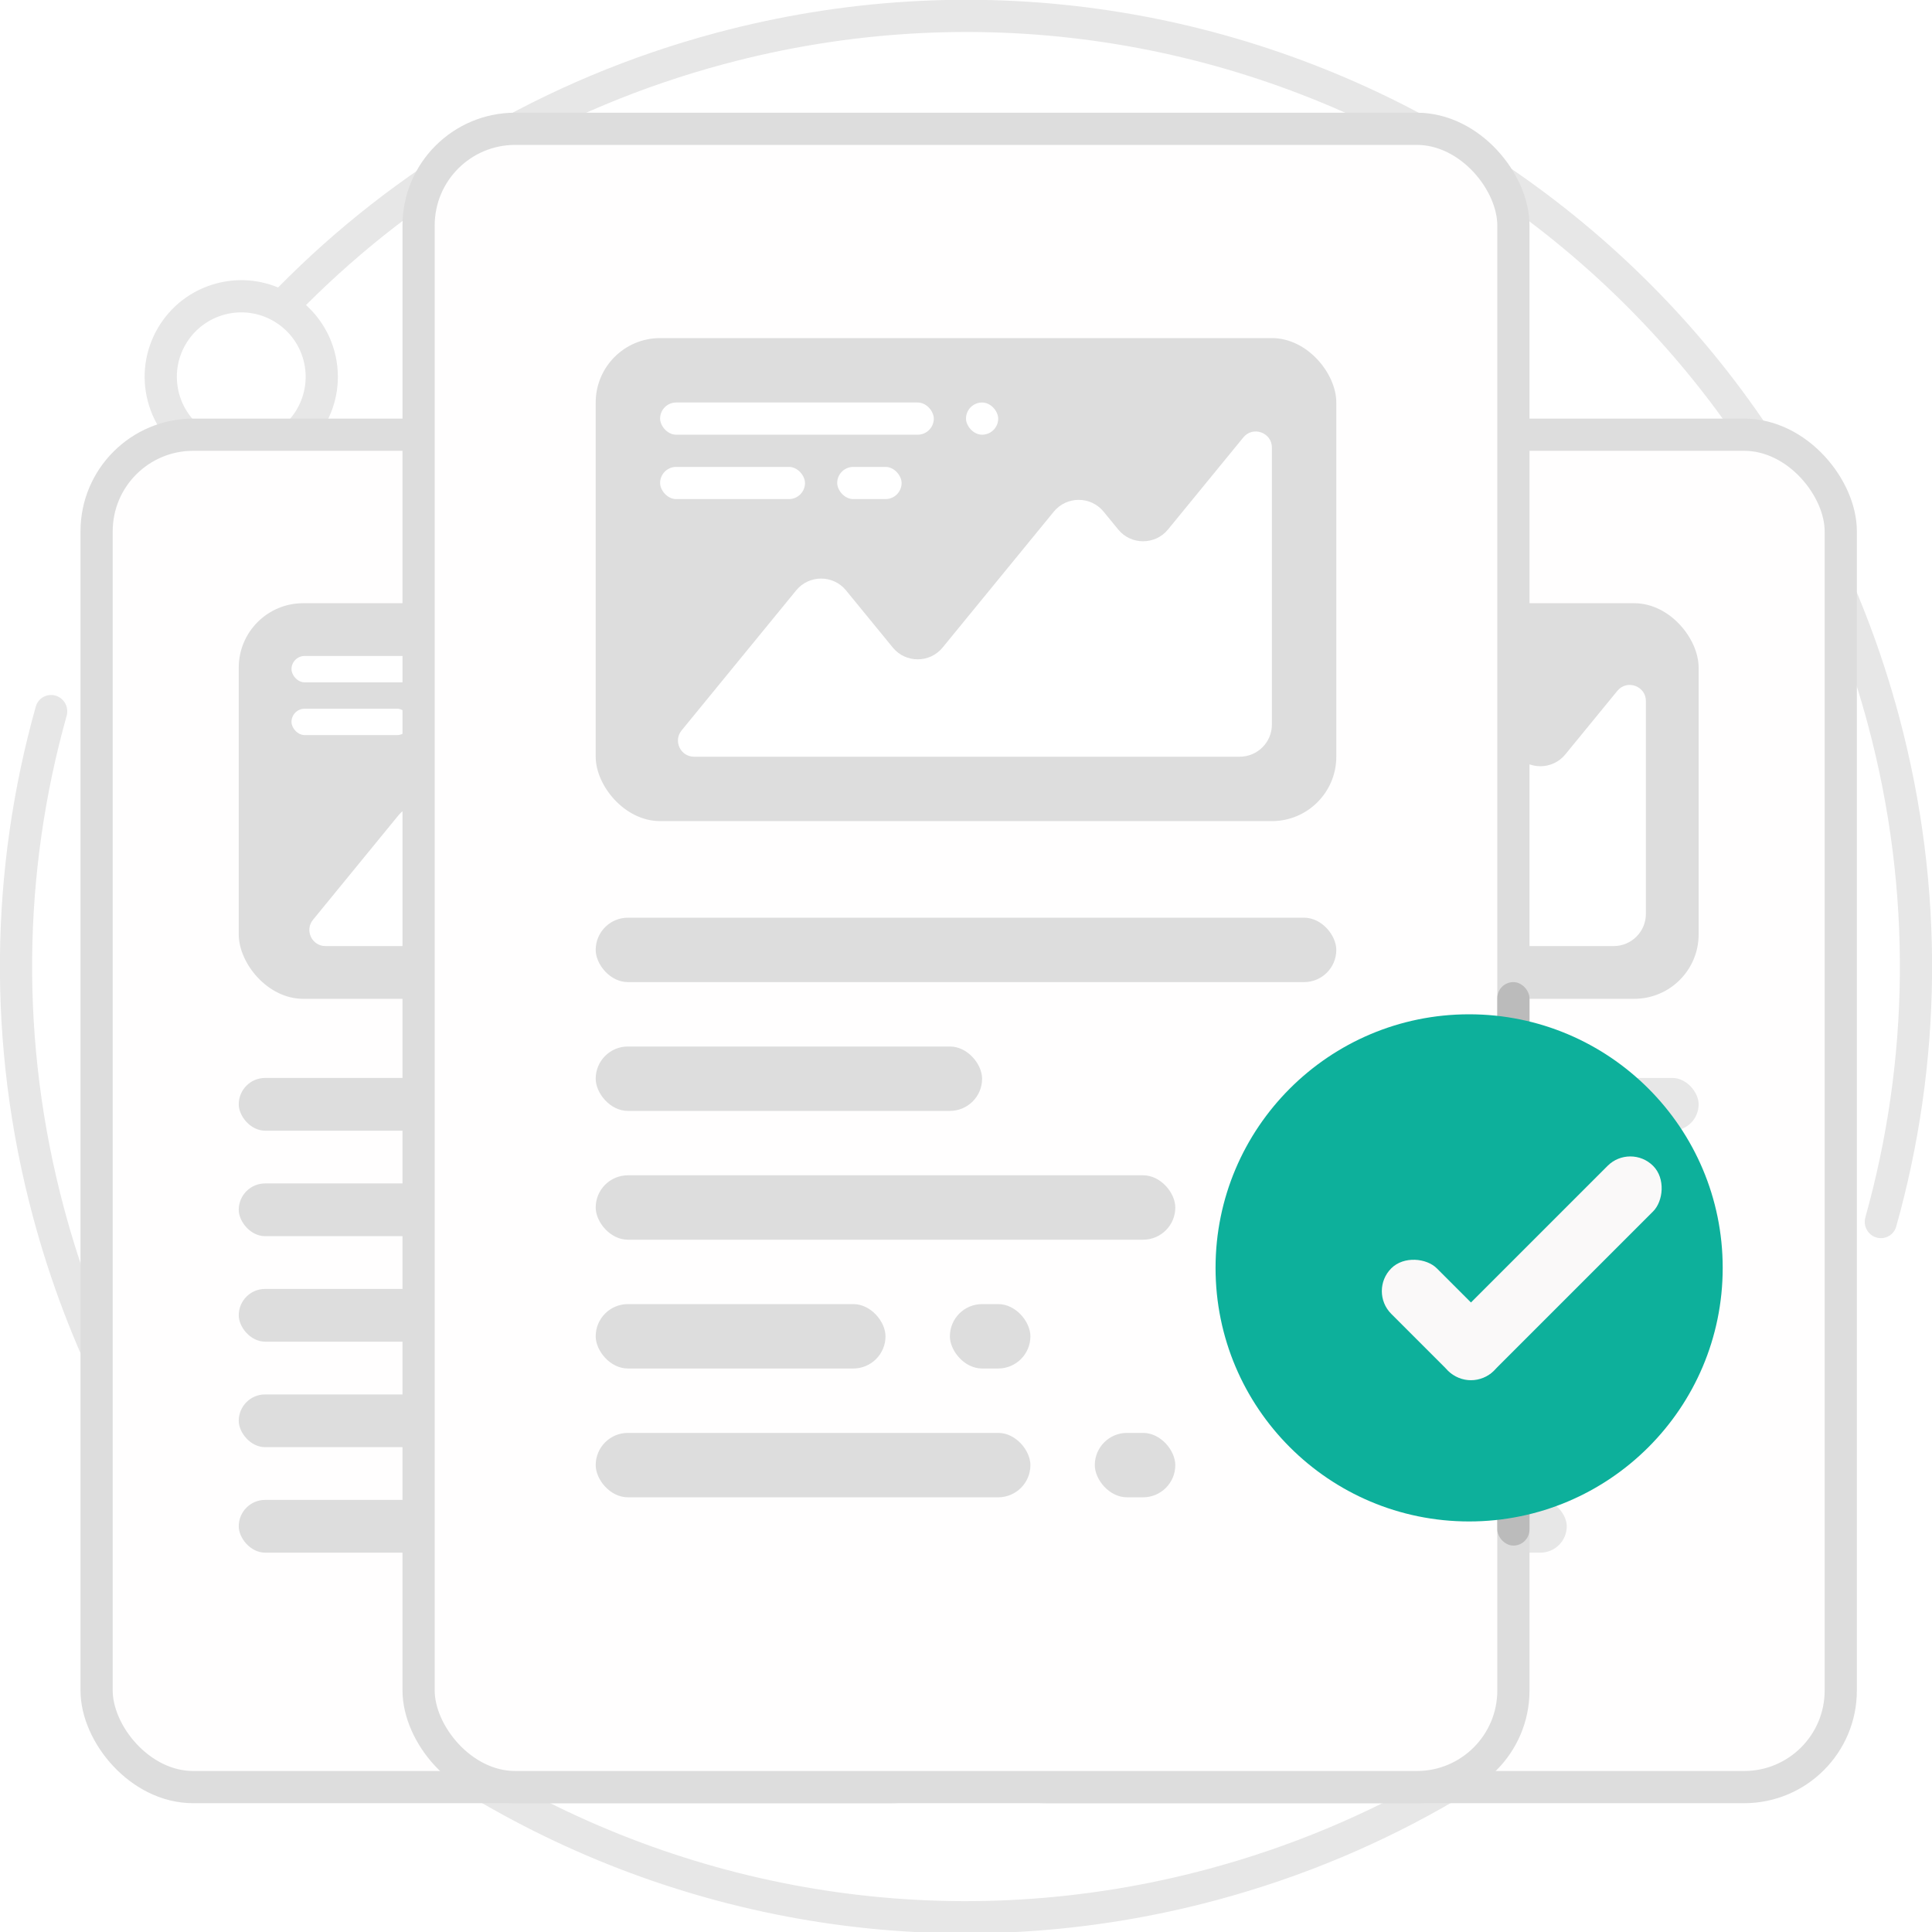 <svg width="120" height="120" viewBox="0 0 120 120" fill="none" xmlns="http://www.w3.org/2000/svg">
<g id="Frame 1079" clip-path="url(#clip0_153_2662)">
<g id="Group 59">
<g id="Group 58">
<path id="Union" fill-rule="evenodd" clip-rule="evenodd" d="M115.86 75.613C115.734 76.06 115.924 76.537 116.326 76.769C116.886 77.092 117.601 76.81 117.776 76.187C120.596 66.159 120.838 55.265 117.947 44.472C109.37 12.464 76.47 -6.531 44.462 2.046C33.764 4.912 24.52 10.496 17.272 17.855C16.096 17.369 14.757 17.252 13.432 17.607C10.231 18.465 8.332 21.755 9.189 24.956C10.047 28.156 13.337 30.056 16.538 29.198C19.739 28.34 21.638 25.05 20.781 21.85C20.469 20.688 19.837 19.698 19.006 18.948C25.964 11.988 34.79 6.708 44.98 3.978C75.921 -4.313 107.724 14.049 116.015 44.99C118.807 55.41 118.576 65.928 115.86 75.613ZM18.849 22.367C19.421 24.501 18.154 26.695 16.02 27.266C13.886 27.838 11.693 26.572 11.121 24.438C10.55 22.304 11.816 20.111 13.95 19.539C16.084 18.967 18.277 20.233 18.849 22.367Z" fill="#E7E7E7"/>
<path id="Union_2" fill-rule="evenodd" clip-rule="evenodd" d="M4.14 44.457C4.266 44.01 4.076 43.534 3.674 43.302C3.114 42.978 2.399 43.261 2.224 43.883C-0.595 53.912 -0.838 64.806 2.054 75.598C10.63 107.606 43.53 126.601 75.538 118.025C86.236 115.158 95.481 109.574 102.728 102.215C103.904 102.701 105.244 102.818 106.568 102.463C109.769 101.606 111.668 98.316 110.811 95.115C109.953 91.914 106.663 90.014 103.462 90.872C100.262 91.73 98.362 95.02 99.22 98.221C99.531 99.382 100.163 100.373 100.994 101.122C94.036 108.082 85.21 113.362 75.021 116.093C44.08 124.383 12.276 106.022 3.986 75.081C1.193 64.66 1.424 54.142 4.14 44.457ZM101.152 97.703C100.58 95.569 101.846 93.376 103.98 92.804C106.114 92.232 108.307 93.499 108.879 95.632C109.451 97.766 108.184 99.96 106.05 100.531C103.917 101.103 101.723 99.837 101.152 97.703Z" fill="#E7E7E7"/>
</g>
<circle id="Ellipse 60" cx="95" cy="44" r="3" stroke="#E7E7E7" stroke-width="2"/>
<circle id="Ellipse 61" cx="10" cy="77" r="3" stroke="#E7E7E7" stroke-width="2"/>
<circle id="Ellipse 62" cx="109" cy="83" r="3" stroke="#E7E7E7" stroke-width="2"/>
<circle id="Ellipse 63" cx="12" cy="38" r="3" stroke="#E7E7E7" stroke-width="2"/>
</g>
<g id="Group 54">
<g id="Group 51">
<rect id="Rectangle 303" x="6" y="27" width="55.333" height="84" rx="6" fill="#FFFEFE" stroke="#DDDDDD" stroke-width="2"/>
<rect id="Rectangle 319" x="14.829" y="37.467" width="37.676" height="24.571" rx="4" fill="#DDDDDD"/>
<rect id="Rectangle 320" x="14.829" y="66.953" width="37.676" height="3.276" rx="1.638" fill="#DDDDDD"/>
<rect id="Rectangle 321" x="14.829" y="73.505" width="19.657" height="3.276" rx="1.638" fill="#DDDDDD"/>
<rect id="Rectangle 322" x="14.829" y="80.057" width="29.486" height="3.276" rx="1.638" fill="#DDDDDD"/>
<rect id="Rectangle 323" x="14.829" y="86.61" width="14.743" height="3.276" rx="1.638" fill="#DDDDDD"/>
<rect id="Rectangle 325" x="14.829" y="93.162" width="22.114" height="3.276" rx="1.638" fill="#DDDDDD"/>
<rect id="Rectangle 324" x="32.848" y="86.61" width="4.095" height="3.276" rx="1.638" fill="#E7E7E7"/>
<rect id="Rectangle 326" x="40.219" y="93.162" width="4.095" height="3.276" rx="1.638" fill="#E7E7E7"/>
<path id="Vector 10" d="M24.747 50.643L19.441 57.129C18.907 57.781 19.372 58.762 20.215 58.762H47.229C48.333 58.762 49.229 57.866 49.229 56.762V43.544C49.229 42.604 48.05 42.184 47.455 42.911L44.224 46.859C43.424 47.837 41.929 47.837 41.128 46.859L40.948 46.639C40.148 45.661 38.652 45.661 37.852 46.639L32.758 52.866C31.957 53.844 30.462 53.844 29.662 52.866L27.843 50.643C27.043 49.665 25.548 49.665 24.747 50.643Z" fill="white"/>
<rect id="Rectangle 327" x="18.105" y="40.743" width="13.924" height="1.638" rx="0.819" fill="white"/>
<rect id="Rectangle 330" x="33.667" y="40.743" width="1.638" height="1.638" rx="0.819" fill="white"/>
<rect id="Rectangle 328" x="18.105" y="44.019" width="7.371" height="1.638" rx="0.819" fill="white"/>
<rect id="Rectangle 329" x="27.114" y="44.019" width="3.276" height="1.638" rx="0.819" fill="white"/>
</g>
<g id="Group 53">
<rect id="Rectangle 303_2" x="59" y="27" width="55.333" height="84" rx="6" fill="#FFFEFE" stroke="#DDDDDD" stroke-width="2"/>
<rect id="Rectangle 319_2" x="67.829" y="37.467" width="37.676" height="24.571" rx="4" fill="#DDDDDD"/>
<rect id="Rectangle 320_2" x="67.829" y="66.953" width="37.676" height="3.276" rx="1.638" fill="#E7E7E7"/>
<rect id="Rectangle 321_2" x="67.829" y="73.505" width="19.657" height="3.276" rx="1.638" fill="#E7E7E7"/>
<rect id="Rectangle 322_2" x="67.829" y="80.057" width="29.486" height="3.276" rx="1.638" fill="#E7E7E7"/>
<rect id="Rectangle 323_2" x="67.829" y="86.61" width="14.743" height="3.276" rx="1.638" fill="#E7E7E7"/>
<rect id="Rectangle 325_2" x="67.829" y="93.162" width="22.114" height="3.276" rx="1.638" fill="#E7E7E7"/>
<rect id="Rectangle 324_2" x="85.848" y="86.61" width="4.095" height="3.276" rx="1.638" fill="#E7E7E7"/>
<rect id="Rectangle 326_2" x="93.219" y="93.162" width="4.095" height="3.276" rx="1.638" fill="#E7E7E7"/>
<path id="Vector 10_2" d="M77.747 50.643L72.441 57.129C71.907 57.781 72.371 58.762 73.215 58.762H100.229C101.333 58.762 102.229 57.866 102.229 56.762V43.544C102.229 42.604 101.05 42.184 100.455 42.911L97.224 46.859C96.424 47.837 94.929 47.837 94.128 46.859L93.948 46.639C93.148 45.661 91.652 45.661 90.852 46.639L85.757 52.866C84.957 53.844 83.462 53.844 82.662 52.866L80.843 50.643C80.043 49.665 78.548 49.665 77.747 50.643Z" fill="white"/>
<rect id="Rectangle 327_2" x="71.105" y="40.743" width="13.924" height="1.638" rx="0.819" fill="white"/>
<rect id="Rectangle 330_2" x="86.667" y="40.743" width="1.638" height="1.638" rx="0.819" fill="white"/>
<rect id="Rectangle 328_2" x="71.105" y="44.019" width="7.371" height="1.638" rx="0.819" fill="white"/>
<rect id="Rectangle 329_2" x="80.114" y="44.019" width="3.276" height="1.638" rx="0.819" fill="white"/>
</g>
<g id="Group 49">
<rect id="Rectangle 303_3" x="26" y="8" width="68" height="103" rx="6" fill="#FFFEFE" stroke="#DDDDDD" stroke-width="2"/>
<rect id="Rectangle 319_3" x="37" y="21" width="46" height="30" rx="4" fill="#DDDDDD"/>
<rect id="Rectangle 320_3" x="37" y="57" width="46" height="4" rx="2" fill="#DDDDDD"/>
<rect id="Rectangle 321_3" x="37" y="65" width="24" height="4" rx="2" fill="#DDDDDD"/>
<rect id="Rectangle 322_3" x="37" y="73" width="36" height="4" rx="2" fill="#DDDDDD"/>
<rect id="Rectangle 323_3" x="37" y="81" width="18" height="4" rx="2" fill="#DDDDDD"/>
<rect id="Rectangle 325_3" x="37" y="89" width="27" height="4" rx="2" fill="#DDDDDD"/>
<rect id="Rectangle 324_3" x="59" y="81" width="5" height="4" rx="2" fill="#DDDDDD"/>
<rect id="Rectangle 326_3" x="68" y="89" width="5" height="4" rx="2" fill="#DDDDDD"/>
<path id="Vector 10_3" d="M49.452 36.67L42.336 45.367C41.802 46.02 42.267 47 43.11 47H77C78.105 47 79 46.105 79 45V27.801C79 26.862 77.821 26.441 77.226 27.168L72.548 32.886C71.748 33.864 70.252 33.864 69.452 32.886L68.548 31.781C67.748 30.803 66.252 30.803 65.452 31.781L58.548 40.219C57.748 41.197 56.252 41.197 55.452 40.219L52.548 36.67C51.748 35.692 50.252 35.692 49.452 36.67Z" fill="white"/>
<rect id="Rectangle 327_3" x="41" y="25" width="17" height="2" rx="1" fill="white"/>
<rect id="Rectangle 330_3" x="60" y="25" width="2" height="2" rx="1" fill="white"/>
<rect id="Rectangle 328_3" x="41" y="29" width="9" height="2" rx="1" fill="white"/>
<rect id="Rectangle 329_3" x="52" y="29" width="4" height="2" rx="1" fill="white"/>
</g>
<g id="Group 52">
<rect id="Rectangle 314" x="93" y="61" width="2" height="35" rx="1" fill="#BBBBBB"/>
<g id="Ellipse 59" filter="url(#filter0_d_153_2662)">
<circle cx="94.75" cy="78.75" r="15.75" fill="#0DB09B"/>
</g>
<rect id="Rectangle 315" x="101.263" y="71" width="4" height="18" rx="2" transform="rotate(45 101.263 71)" fill="#FAF9F9"/>
<rect id="Rectangle 316" x="94.192" y="83.728" width="4" height="9" rx="2" transform="rotate(135 94.192 83.728)" fill="#FAF9F9"/>
</g>
</g>
</g>
<defs>
<filter id="filter0_d_153_2662" x="68.5" y="56" width="45.5" height="45.5" filterUnits="userSpaceOnUse" color-interpolation-filters="sRGB">
<feFlood flood-opacity="0" result="BackgroundImageFix"/>
<feColorMatrix in="SourceAlpha" type="matrix" values="0 0 0 0 0 0 0 0 0 0 0 0 0 0 0 0 0 0 127 0" result="hardAlpha"/>
<feOffset dx="-3.5"/>
<feGaussianBlur stdDeviation="3.5"/>
<feComposite in2="hardAlpha" operator="out"/>
<feColorMatrix type="matrix" values="0 0 0 0 0 0 0 0 0 0 0 0 0 0 0 0 0 0 0.2 0"/>
<feBlend mode="normal" in2="BackgroundImageFix" result="effect1_dropShadow_153_2662"/>
<feBlend mode="normal" in="SourceGraphic" in2="effect1_dropShadow_153_2662" result="shape"/>
</filter>
<clipPath id="clip0_153_2662">
<rect width="120" height="120" fill="white"/>
</clipPath>
</defs>
</svg>
